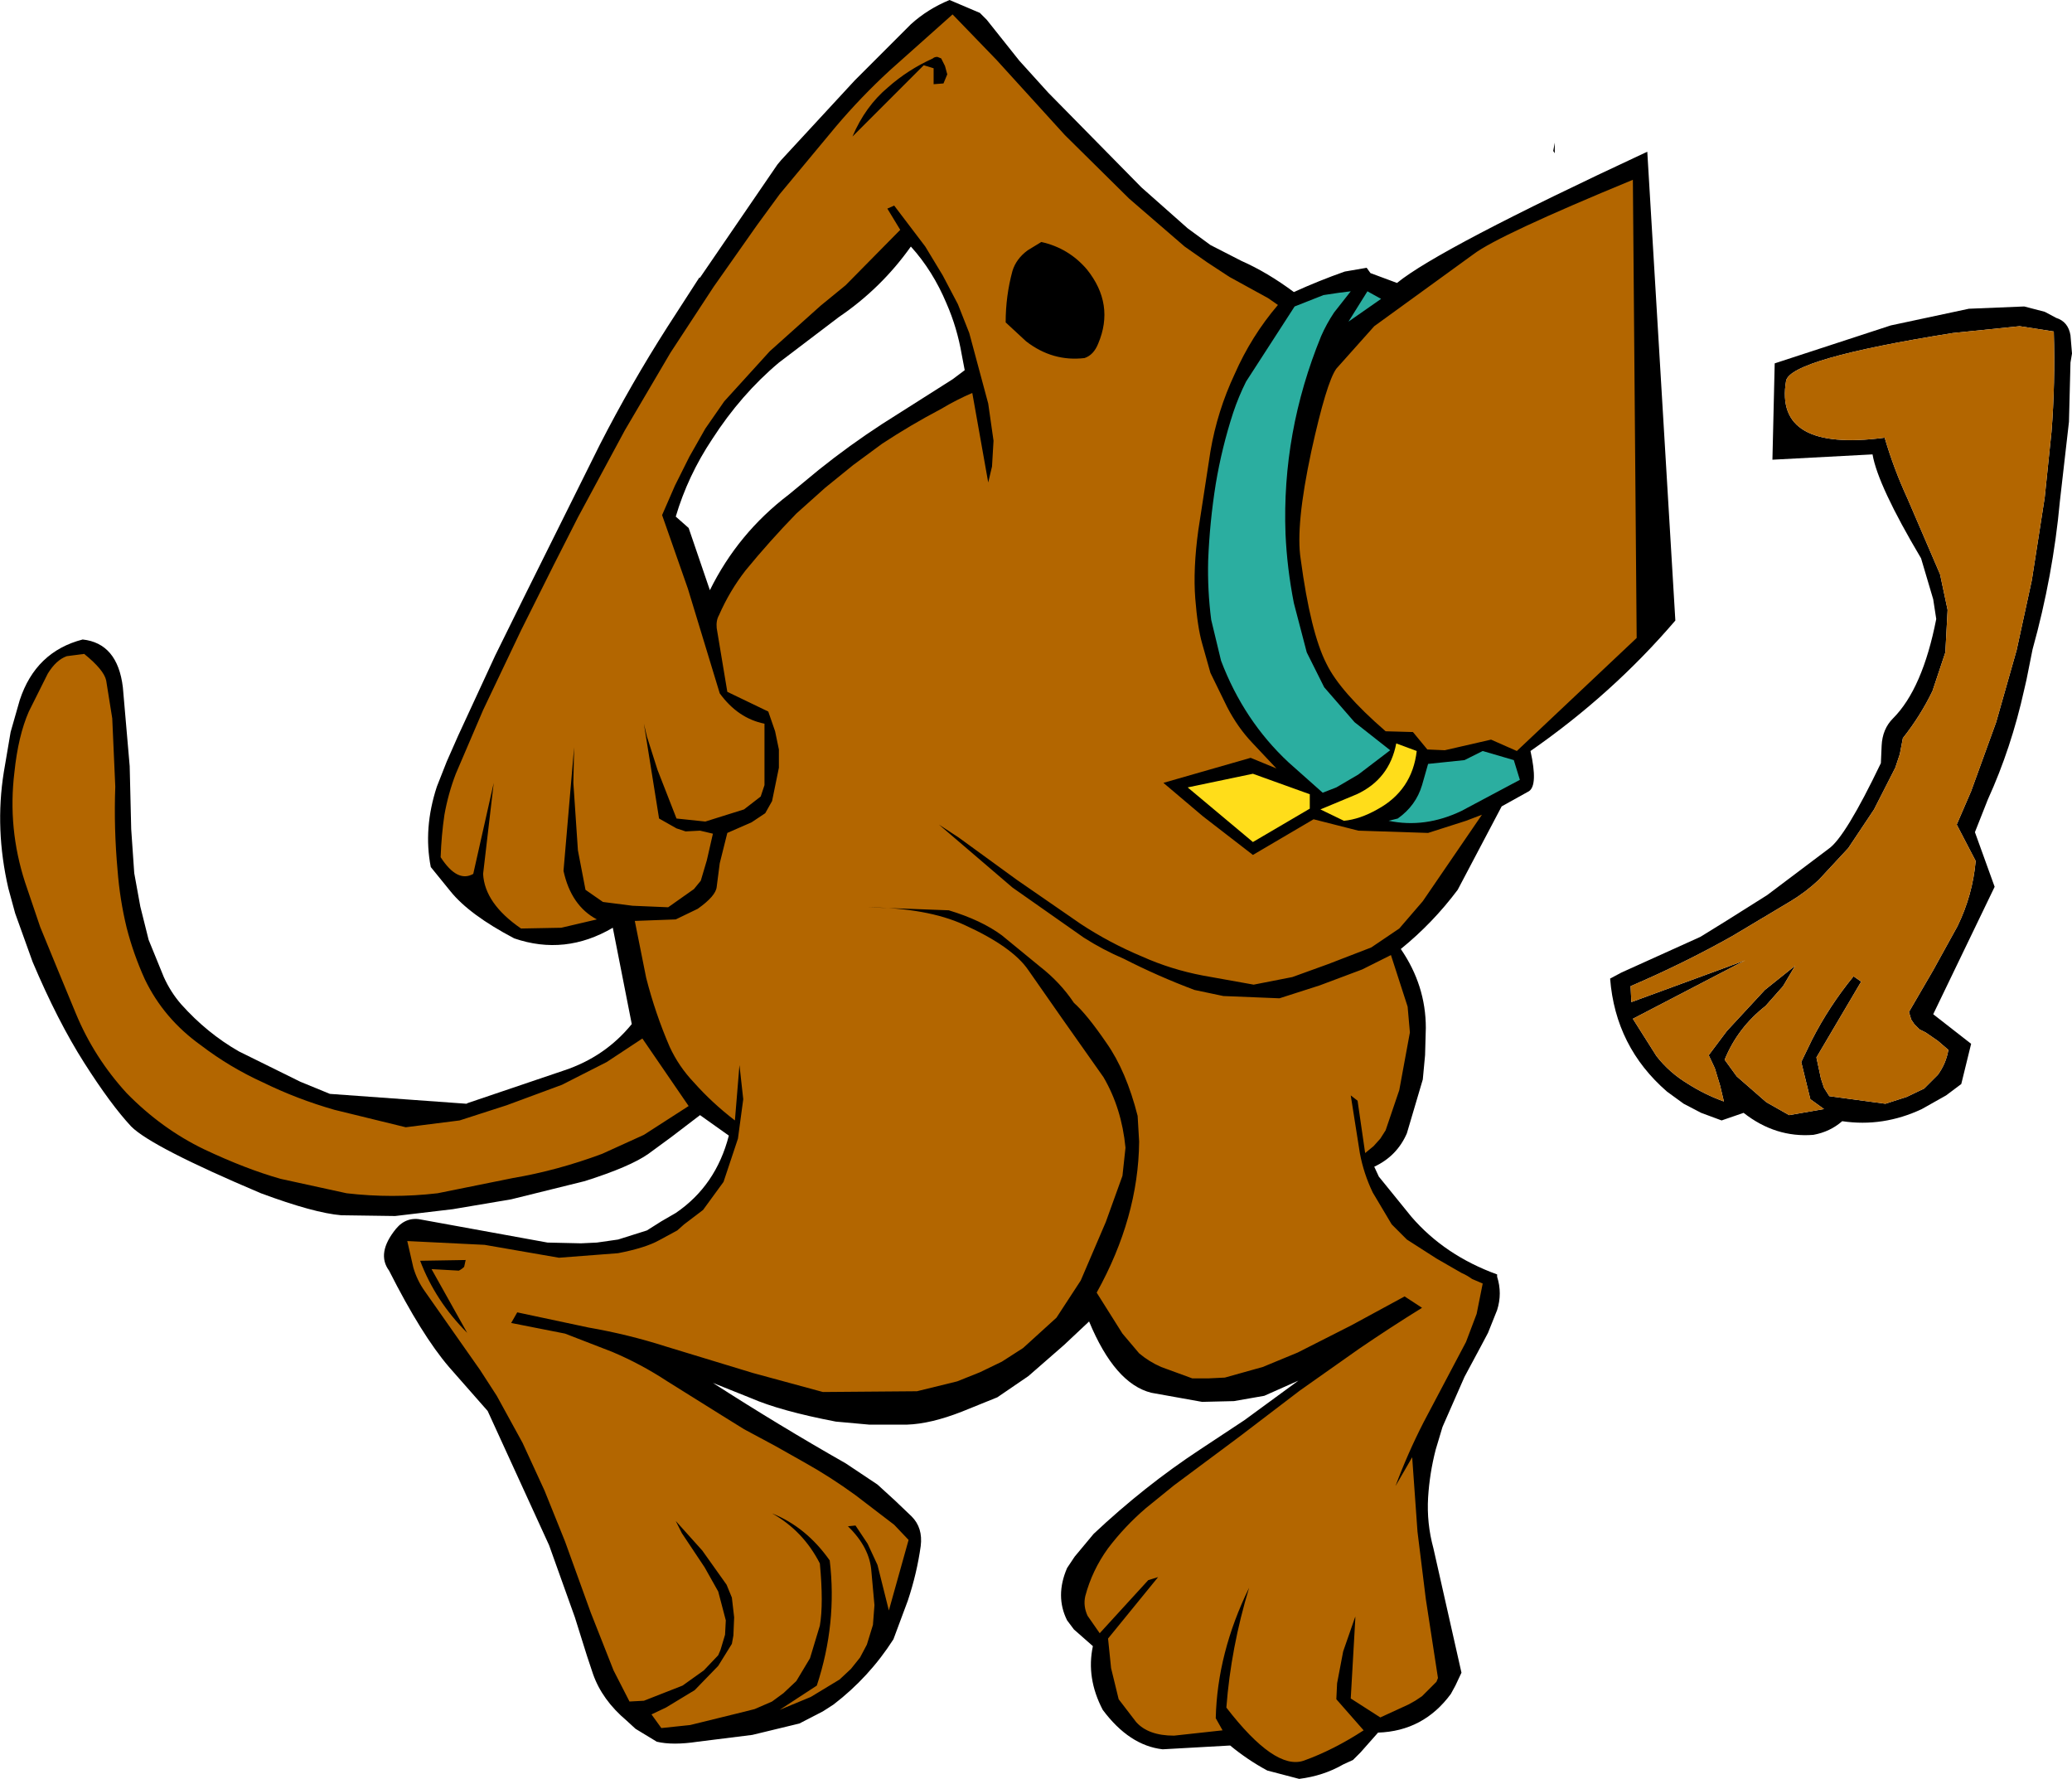 <?xml version="1.0" encoding="UTF-8" standalone="no"?>
<svg xmlns:xlink="http://www.w3.org/1999/xlink" height="117.25px" width="136.6px" xmlns="http://www.w3.org/2000/svg">
  <g transform="matrix(1.0, 0.0, 0.0, 1.0, -176.5, -110.15)">
    <path d="M228.0 120.7 L232.85 115.45 236.55 111.75 Q237.65 110.75 239.1 110.15 L241.1 111.0 241.55 111.45 243.7 114.15 245.6 116.25 251.75 122.5 254.8 125.2 256.3 126.3 258.35 127.35 Q260.05 128.1 261.8 129.4 263.45 128.65 265.15 128.05 L266.6 127.8 266.85 128.15 268.6 128.8 Q271.35 126.55 285.1 120.15 L286.95 151.05 Q282.8 155.9 277.4 159.65 277.9 161.9 277.3 162.3 L275.5 163.3 272.6 168.8 Q270.95 171.0 268.85 172.7 270.5 175.1 270.5 177.9 L270.45 179.7 270.3 181.3 269.25 184.85 Q268.6 186.35 267.1 187.05 L267.4 187.7 269.55 190.35 Q271.75 192.9 275.2 194.15 L275.2 194.3 Q275.55 195.4 275.2 196.5 L274.6 198.0 274.15 198.85 273.05 200.9 271.6 204.2 271.15 205.7 Q270.75 207.25 270.65 208.85 270.55 210.55 271.0 212.2 L272.85 220.4 272.45 221.25 272.15 221.8 Q270.35 224.25 267.35 224.35 L266.2 225.65 265.7 226.15 265.05 226.45 Q263.75 227.2 262.15 227.4 L260.05 226.85 Q258.75 226.15 257.6 225.2 L253.15 225.45 Q250.95 225.2 249.2 222.85 248.1 220.75 248.55 218.65 L247.3 217.55 246.85 216.95 Q246.05 215.35 246.85 213.5 L247.35 212.75 248.6 211.25 Q251.95 208.1 255.6 205.7 L258.55 203.75 262.1 201.15 259.85 202.15 257.85 202.5 255.75 202.55 252.4 201.95 Q250.0 201.35 248.3 197.25 L246.65 198.8 244.3 200.85 242.25 202.25 239.9 203.2 Q237.85 204.0 236.3 204.05 L233.8 204.05 231.6 203.85 Q227.95 203.15 226.0 202.3 L223.5 201.3 Q227.85 204.1 232.25 206.6 L234.35 208.0 235.5 209.05 236.6 210.1 Q237.35 210.85 237.2 212.05 236.95 213.85 236.35 215.65 L235.4 218.2 Q233.8 220.7 231.45 222.5 L230.75 222.95 229.2 223.75 226.1 224.5 222.5 224.95 Q220.85 225.2 219.8 224.95 L218.4 224.1 217.8 223.55 Q216.2 222.2 215.6 220.5 L215.2 219.3 214.4 216.75 212.7 212.0 208.65 203.15 206.1 200.25 Q204.3 198.15 202.15 193.9 201.3 192.75 202.6 191.15 203.3 190.3 204.35 190.55 L212.6 192.05 214.8 192.1 215.85 192.05 217.25 191.85 219.15 191.25 220.1 190.65 221.05 190.1 Q223.7 188.3 224.55 185.0 L222.65 183.65 220.75 185.1 219.25 186.2 Q218.05 187.05 215.05 188.0 L210.2 189.2 206.35 189.85 202.55 190.3 199.0 190.25 Q197.2 190.1 193.7 188.8 186.5 185.75 185.15 184.4 183.8 182.95 182.05 180.2 180.3 177.45 178.65 173.55 L177.5 170.35 177.05 168.7 Q176.15 164.8 176.75 161.05 L177.2 158.4 177.8 156.3 Q178.85 153.1 181.95 152.3 184.25 152.55 184.6 155.45 L185.05 160.65 185.15 164.8 185.35 167.7 185.75 169.9 186.3 172.1 187.3 174.55 Q187.75 175.55 188.45 176.35 190.15 178.25 192.25 179.45 L196.3 181.45 198.25 182.25 207.25 182.9 207.35 182.85 213.7 180.7 Q216.4 179.8 218.15 177.65 L216.9 171.3 Q213.75 173.15 210.4 172.0 207.45 170.45 206.2 168.9 L204.9 167.3 Q204.4 164.75 205.3 162.0 L205.95 160.35 206.7 158.65 209.15 153.35 211.05 149.5 216.05 139.45 Q218.1 135.45 220.5 131.7 L222.6 128.45 222.65 128.45 227.75 121.0 228.0 120.7 M221.9 144.95 L223.3 149.05 Q225.15 145.3 228.5 142.75 L230.5 141.1 Q232.5 139.5 234.65 138.1 L239.3 135.15 240.1 134.55 239.9 133.5 Q239.6 131.75 238.9 130.15 238.0 128.0 236.55 126.4 234.6 129.15 231.8 131.05 L227.85 134.05 Q225.35 136.15 223.45 139.1 221.85 141.5 221.05 144.2 L221.9 144.95 M278.9 120.1 L279.0 119.55 279.0 120.25 278.9 120.1" fill="#000000" fill-rule="evenodd" stroke="none"/>
    <path d="M231.6 118.5 Q233.25 116.55 235.15 114.8 L239.3 111.1 242.2 114.1 246.7 119.05 250.95 123.25 254.6 126.4 256.1 127.45 257.55 128.4 260.1 129.8 260.75 130.25 Q259.0 132.3 257.9 134.8 256.75 137.25 256.3 139.9 L255.5 145.1 Q255.15 147.65 255.3 149.6 255.45 151.5 255.75 152.55 L256.3 154.5 257.4 156.75 Q258.1 158.1 259.05 159.1 L260.65 160.8 258.95 160.1 253.2 161.75 255.8 163.95 259.1 166.5 263.1 164.15 266.05 164.9 270.65 165.05 273.15 164.25 274.2 163.85 270.3 169.55 268.75 171.35 266.9 172.6 264.05 173.7 261.7 174.55 259.15 175.05 255.8 174.45 Q253.7 174.05 251.8 173.2 249.65 172.3 247.75 171.05 L243.55 168.15 239.7 165.35 238.4 164.5 243.25 168.65 247.95 171.95 Q249.2 172.75 250.6 173.35 252.85 174.5 255.25 175.4 L257.15 175.8 260.85 175.95 263.5 175.1 266.3 174.05 268.2 173.1 269.3 176.5 269.45 178.2 268.75 182.0 267.85 184.65 267.5 185.2 267.05 185.7 266.5 186.15 266.0 182.7 265.55 182.35 266.15 186.15 Q266.4 187.5 267.0 188.75 L268.25 190.85 269.25 191.85 271.2 193.1 272.85 194.05 Q273.2 194.2 273.55 194.45 L274.25 194.75 273.85 196.75 273.15 198.6 270.35 203.9 Q269.3 205.95 268.5 208.1 L269.6 206.2 269.95 211.1 270.5 215.55 271.3 220.75 271.2 221.0 270.95 221.25 270.25 221.95 269.8 222.25 269.35 222.5 267.5 223.35 265.55 222.1 265.85 216.85 265.85 216.7 265.05 219.0 264.65 221.1 264.6 222.15 266.4 224.2 Q264.4 225.5 262.45 226.2 260.55 226.85 257.35 222.7 257.65 218.75 258.85 214.8 256.75 219.1 256.65 223.4 L257.1 224.2 253.9 224.55 Q252.2 224.55 251.4 223.65 L250.25 222.15 249.75 220.1 249.55 218.15 252.85 214.1 252.2 214.3 249.0 217.8 248.2 216.65 Q247.9 216.0 248.05 215.35 248.5 213.65 249.55 212.2 250.65 210.75 252.05 209.55 L253.9 208.05 256.05 206.45 258.2 204.85 262.2 201.8 266.1 199.05 Q268.15 197.65 270.25 196.35 L269.1 195.6 265.6 197.5 262.05 199.3 259.75 200.25 257.25 200.95 256.2 201.0 255.1 201.0 253.05 200.25 Q252.25 199.9 251.6 199.35 L250.5 198.05 248.8 195.35 Q251.55 190.4 251.6 185.4 L251.5 183.7 Q250.75 180.75 249.45 178.9 248.15 177.0 247.3 176.25 246.4 174.9 245.05 173.85 L242.55 171.8 Q241.2 170.8 239.05 170.15 L233.7 169.95 Q237.65 170.0 240.05 171.1 243.25 172.55 244.3 174.1 L246.5 177.25 249.25 181.15 Q250.45 183.2 250.7 185.8 L250.5 187.65 249.4 190.7 247.75 194.55 246.15 197.0 243.95 199.0 242.55 199.9 241.1 200.6 239.6 201.2 236.95 201.85 230.75 201.9 226.15 200.65 220.4 198.9 Q217.9 198.1 215.3 197.65 L210.6 196.65 210.2 197.35 213.75 198.05 216.85 199.25 Q218.75 200.05 220.5 201.2 L224.1 203.45 225.55 204.35 227.6 205.45 229.55 206.55 Q231.25 207.5 232.9 208.7 L235.45 210.65 236.4 211.65 235.1 216.3 234.35 213.3 233.7 211.9 232.9 210.7 232.4 210.75 Q233.85 212.15 233.95 213.75 L234.15 215.95 234.05 217.25 233.65 218.55 233.2 219.4 232.6 220.15 231.85 220.85 229.95 222.0 227.9 222.85 230.35 221.25 Q231.7 217.15 231.2 213.0 229.65 210.8 227.4 209.9 229.45 211.05 230.55 213.2 230.8 215.85 230.55 217.3 L229.9 219.45 229.0 220.95 228.15 221.75 227.4 222.3 226.25 222.8 225.05 223.1 222.0 223.85 220.1 224.05 219.45 223.15 220.4 222.7 222.3 221.55 223.85 219.95 224.75 218.5 224.85 217.95 224.9 216.75 224.75 215.45 224.4 214.6 222.8 212.35 221.05 210.4 221.45 211.2 222.95 213.45 223.85 215.05 224.35 216.95 224.3 217.9 224.0 218.9 223.85 219.25 222.9 220.25 221.5 221.25 218.95 222.25 218.0 222.3 216.95 220.25 215.45 216.45 213.75 211.75 212.4 208.4 210.95 205.25 209.25 202.15 208.15 200.45 204.5 195.25 Q204.0 194.55 203.75 193.7 L203.35 191.95 208.45 192.2 213.35 193.05 217.25 192.75 Q219.05 192.4 219.95 191.9 L221.15 191.25 221.6 190.85 222.85 189.9 224.2 188.05 225.15 185.2 225.5 182.6 225.25 180.35 224.95 184.0 Q223.45 182.85 222.25 181.5 221.25 180.45 220.65 179.15 219.7 176.95 219.1 174.6 L218.35 170.85 221.05 170.75 222.5 170.05 Q223.7 169.2 223.75 168.6 L223.95 167.05 224.45 165.05 226.05 164.35 226.95 163.75 227.4 162.95 227.85 160.75 227.85 159.55 227.6 158.35 227.15 157.05 224.45 155.75 223.75 151.55 Q223.7 151.05 223.9 150.7 224.6 149.1 225.65 147.75 227.25 145.8 229.0 144.0 L230.9 142.3 232.75 140.8 234.65 139.4 Q236.55 138.15 238.55 137.1 239.55 136.5 240.6 136.05 L241.65 141.95 241.9 140.9 242.0 139.2 241.65 136.75 240.4 132.1 239.65 130.2 238.65 128.3 237.5 126.4 235.45 123.7 235.0 123.9 235.85 125.3 232.25 128.95 230.6 130.3 227.25 133.3 224.25 136.6 223.0 138.4 221.95 140.25 221.0 142.15 220.15 144.1 221.85 148.95 223.25 153.55 223.95 155.85 Q225.15 157.5 226.9 157.85 L226.9 161.9 226.65 162.65 225.55 163.5 223.0 164.3 221.1 164.1 219.85 160.9 219.15 158.7 218.95 157.85 219.95 164.1 221.1 164.75 221.7 164.95 222.65 164.9 223.5 165.1 223.1 166.85 222.7 168.2 222.25 168.75 220.55 169.95 218.2 169.85 216.25 169.6 215.1 168.8 214.6 166.2 214.3 161.75 214.35 159.4 213.65 167.55 Q214.15 169.85 215.85 170.75 L213.5 171.3 210.85 171.35 Q208.45 169.7 208.35 167.75 L209.05 161.75 207.7 167.75 Q206.65 168.35 205.55 166.65 205.6 165.2 205.8 163.85 206.05 162.45 206.55 161.15 L208.35 156.95 210.85 151.7 211.9 149.6 213.0 147.4 214.6 144.25 217.7 138.5 220.7 133.4 223.55 129.05 226.4 125.0 227.9 122.95 231.6 118.5 M238.3 113.9 Q238.1 113.9 238.0 114.0 236.35 114.75 235.05 115.9 233.55 117.15 232.7 119.15 L237.4 114.45 238.05 114.65 238.05 115.7 238.7 115.65 238.95 115.05 238.8 114.5 238.55 114.0 238.3 113.9 M184.25 167.5 Q184.4 169.45 184.85 171.3 185.3 173.05 186.05 174.7 187.3 177.3 189.75 179.05 191.65 180.5 193.85 181.5 196.1 182.6 198.55 183.3 L203.25 184.45 206.8 184.0 209.9 183.0 213.55 181.65 216.5 180.15 218.85 178.6 221.9 183.05 218.95 184.95 216.2 186.2 Q213.25 187.3 210.3 187.8 L205.35 188.8 Q202.35 189.15 199.35 188.8 L195.0 187.85 Q192.7 187.2 189.95 185.9 187.15 184.55 184.85 182.2 182.7 179.85 181.5 176.95 L180.3 174.05 179.15 171.25 178.15 168.3 Q177.0 164.75 177.45 161.05 177.7 158.65 178.4 157.05 L179.65 154.55 Q180.2 153.65 180.9 153.4 L182.05 153.25 Q183.35 154.3 183.5 155.0 L183.9 157.5 184.1 162.0 Q184.0 164.75 184.25 167.5 M204.2 193.25 Q205.2 195.9 207.3 198.0 L204.95 193.8 206.75 193.9 Q206.95 193.8 207.1 193.65 L207.2 193.2 204.2 193.25 M244.15 132.65 Q245.9 134.0 248.0 133.75 248.6 133.55 248.9 132.8 250.0 130.2 248.15 127.9 246.95 126.5 245.15 126.1 L244.25 126.65 Q243.5 127.2 243.25 128.0 242.8 129.65 242.8 131.4 L244.15 132.65 M262.95 139.9 Q263.95 135.35 264.6 134.45 L267.1 131.65 273.65 126.9 Q275.3 125.65 284.15 122.0 L284.4 152.2 276.5 159.65 274.8 158.9 271.75 159.6 270.6 159.55 269.65 158.4 267.85 158.35 Q264.85 155.75 263.95 153.9 262.9 151.85 262.25 147.0 261.9 144.8 262.95 139.9" fill="#b36600" fill-rule="evenodd" stroke="none"/>
    <path d="M261.85 130.35 L263.75 129.6 264.75 129.45 265.55 129.35 264.45 130.75 Q263.95 131.5 263.6 132.3 261.0 138.65 261.25 145.35 261.35 147.6 261.8 149.9 L262.65 153.15 263.8 155.45 265.8 157.75 268.15 159.6 266.05 161.2 264.6 162.05 263.7 162.4 261.45 160.4 Q258.5 157.65 257.0 153.7 L256.35 151.0 Q256.1 149.05 256.15 147.1 256.25 144.55 256.65 142.05 257.05 139.65 257.8 137.35 258.15 136.3 258.65 135.3 L261.85 130.35 M267.55 129.85 L265.4 131.35 266.65 129.35 267.55 129.85 M274.25 159.65 L276.3 160.25 276.7 161.55 272.85 163.6 Q270.45 164.75 268.05 164.25 L268.65 164.1 Q269.85 163.25 270.25 161.9 L270.65 160.5 273.05 160.25 274.25 159.65" fill="#2baea0" fill-rule="evenodd" stroke="none"/>
    <path d="M269.9 159.65 Q269.6 162.25 267.3 163.5 266.15 164.15 265.1 164.25 L263.55 163.5 265.95 162.5 Q268.1 161.5 268.55 159.15 L269.9 159.65 M262.85 162.5 L262.85 163.45 259.1 165.65 254.8 162.05 259.1 161.15 262.85 162.5" fill="#ffdd1a" fill-rule="evenodd" stroke="none"/>
    <path d="M294.25 135.25 Q293.45 139.95 300.75 139.0 301.35 141.05 302.25 143.0 L304.4 148.0 304.9 150.35 304.75 153.15 303.9 155.7 Q303.1 157.35 301.95 158.8 L301.75 159.85 301.45 160.75 300.05 163.5 298.35 166.05 296.4 168.15 Q295.55 168.95 294.55 169.55 L290.7 171.85 Q287.5 173.65 284.0 175.15 L284.05 176.2 291.55 173.45 284.15 177.3 285.7 179.75 Q286.55 180.85 287.8 181.6 288.9 182.3 290.15 182.75 L289.9 181.7 289.55 180.55 289.15 179.7 290.35 178.1 292.85 175.4 294.85 173.8 294.05 175.15 292.9 176.45 Q291.05 177.9 290.2 180.0 L291.0 181.1 292.95 182.8 294.45 183.65 296.75 183.25 295.85 182.6 295.25 180.15 295.95 178.7 Q297.1 176.45 298.7 174.5 L299.2 174.85 296.25 179.85 296.55 181.25 296.75 181.85 297.1 182.4 300.8 182.9 302.2 182.45 303.35 181.9 304.25 181.0 Q304.8 180.25 304.95 179.35 L304.25 178.75 303.45 178.2 303.05 178.0 302.7 177.65 302.5 177.35 302.35 176.85 303.95 174.1 305.55 171.2 Q306.55 169.15 306.75 166.9 L305.5 164.5 306.45 162.3 308.1 157.75 309.45 153.0 310.45 148.4 311.3 142.95 311.75 138.6 Q312.0 135.45 311.9 132.0 L309.65 131.65 305.25 132.1 Q294.55 133.8 294.25 135.25 M303.15 146.95 Q300.3 142.15 299.95 140.1 L293.35 140.45 293.5 134.1 301.15 131.6 306.3 130.5 309.95 130.35 311.3 130.7 312.05 131.1 Q312.85 131.35 313.0 132.25 L313.1 133.45 313.0 134.05 312.9 137.95 312.3 143.2 Q311.85 148.1 310.5 152.95 L310.1 154.95 309.95 155.6 Q309.1 159.45 307.55 162.85 L306.7 165.0 308.0 168.6 303.95 177.0 306.45 178.95 305.8 181.6 304.8 182.35 303.2 183.25 Q300.65 184.45 297.95 184.05 297.15 184.75 296.05 184.95 293.55 185.15 291.45 183.5 L290.0 184.0 288.65 183.5 287.5 182.9 286.4 182.1 Q283.0 179.15 282.65 174.65 L283.4 174.25 288.6 171.9 290.3 170.85 293.0 169.15 297.05 166.1 Q298.15 165.35 300.5 160.45 L300.55 159.3 Q300.6 158.2 301.3 157.5 303.25 155.55 304.15 150.95 L303.95 149.65 303.15 146.95" fill="#000000" fill-rule="evenodd" stroke="none"/>
    <path d="M294.25 135.25 Q294.55 133.8 305.25 132.1 L309.65 131.65 311.9 132.0 Q312.0 135.45 311.75 138.6 L311.3 142.95 310.45 148.4 309.45 153.0 308.1 157.75 306.45 162.3 305.5 164.5 306.75 166.9 Q306.55 169.15 305.55 171.2 L303.95 174.1 302.35 176.85 302.5 177.35 302.7 177.65 303.05 178.0 303.45 178.2 304.25 178.75 304.95 179.35 Q304.8 180.25 304.25 181.0 L303.35 181.9 302.2 182.45 300.8 182.9 297.1 182.4 296.75 181.85 296.55 181.25 296.25 179.85 299.2 174.85 298.7 174.5 Q297.1 176.45 295.95 178.7 L295.25 180.15 295.85 182.6 296.75 183.25 294.45 183.65 292.95 182.8 291.0 181.1 290.2 180.0 Q291.05 177.9 292.9 176.45 L294.05 175.15 294.85 173.8 292.85 175.4 290.35 178.1 289.15 179.7 289.55 180.55 289.9 181.7 290.15 182.75 Q288.9 182.3 287.8 181.6 286.55 180.85 285.7 179.75 L284.15 177.3 291.55 173.45 284.05 176.2 284.0 175.15 Q287.5 173.65 290.7 171.85 L294.55 169.55 Q295.55 168.95 296.4 168.15 L298.35 166.05 300.05 163.5 301.45 160.75 301.75 159.85 301.95 158.8 Q303.1 157.35 303.9 155.7 L304.75 153.15 304.9 150.35 304.4 148.0 302.25 143.0 Q301.35 141.05 300.75 139.0 293.45 139.95 294.25 135.25" fill="#b36600" fill-rule="evenodd" stroke="none"/>
  </g>
</svg>
